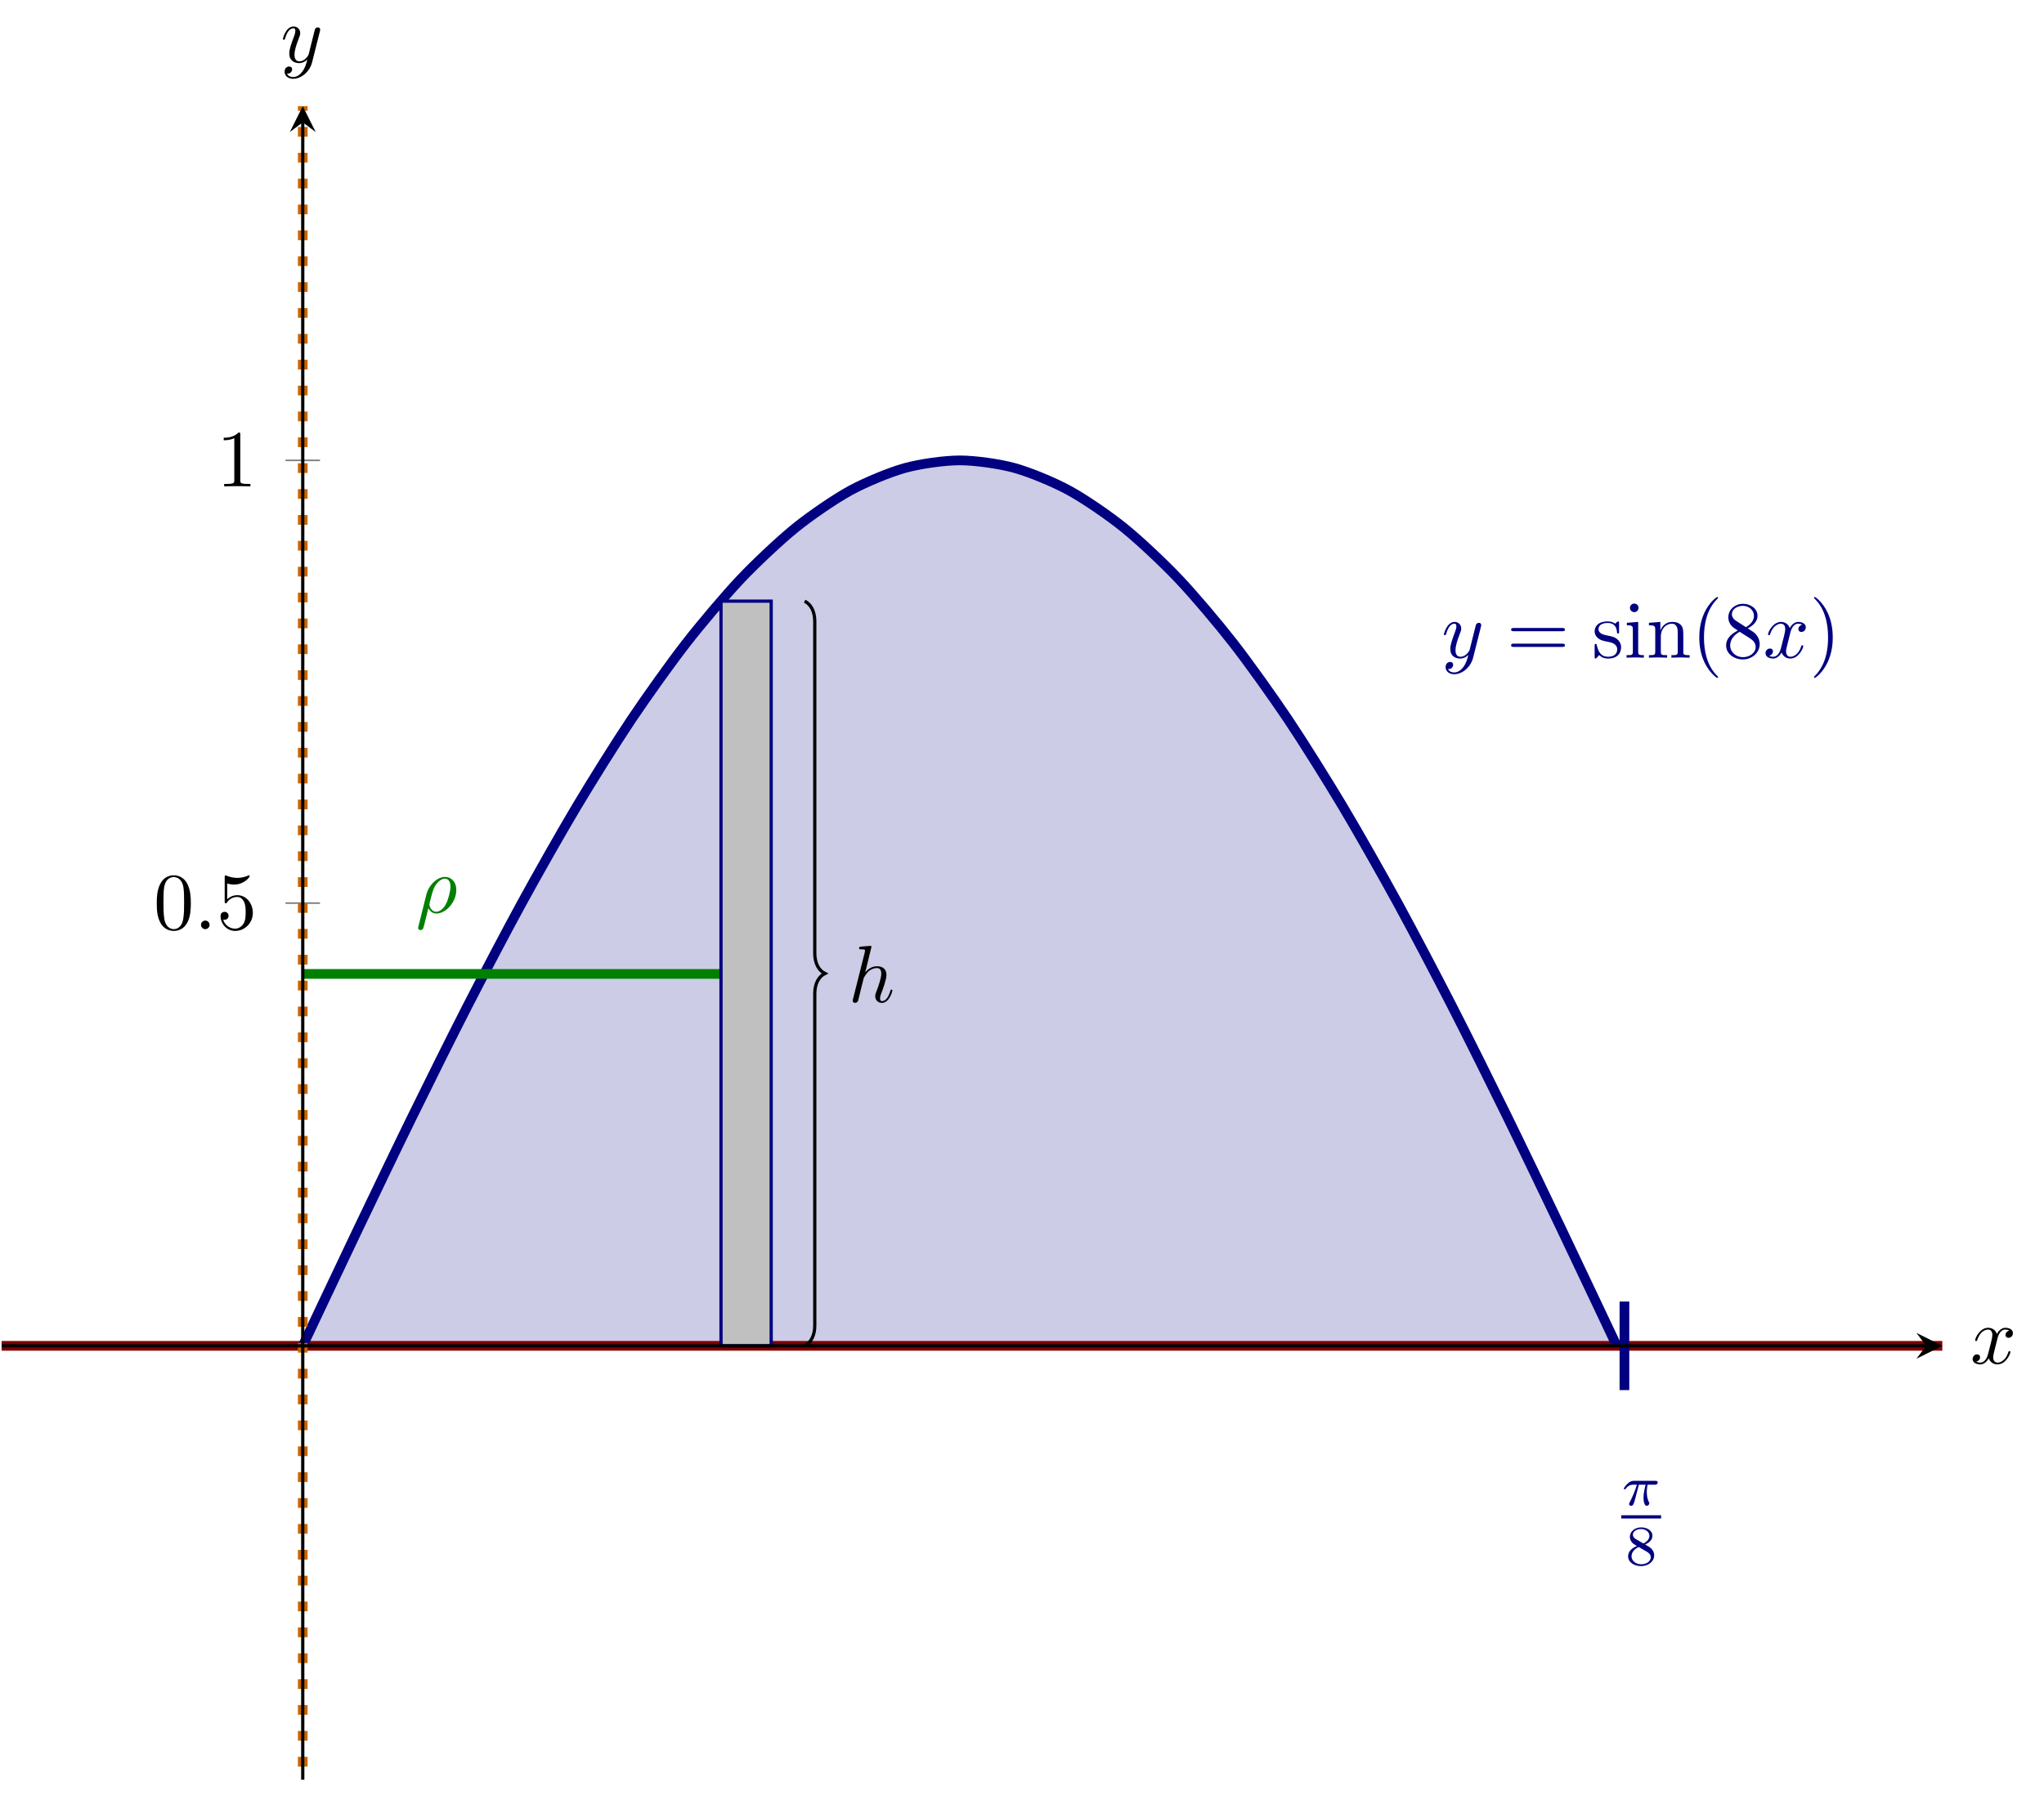 <?xml version='1.0' encoding='UTF-8'?>
<!-- This file was generated by dvisvgm 3.2.2 -->
<svg version='1.1' xmlns='http://www.w3.org/2000/svg' xmlns:xlink='http://www.w3.org/1999/xlink' width='352.47pt' height='311.959pt' viewBox='4.649 411.38 352.47 311.959'>
<defs>
<path id='g4-56' d='M2.476-2.518C3.02-2.783 3.368-3.11 3.368-3.592C3.368-4.268 2.664-4.631 1.988-4.631C1.22-4.631 .593-4.129 .593-3.466C.593-3.138 .746-2.901 .872-2.762C.997-2.615 1.046-2.587 1.458-2.343C1.067-2.176 .377-1.799 .377-1.067C.377-.293 1.179 .139 1.974 .139C2.859 .139 3.585-.425 3.585-1.179C3.585-1.639 3.313-2.029 2.908-2.267C2.817-2.322 2.573-2.462 2.476-2.518ZM1.339-3.18C1.158-3.285 .962-3.473 .962-3.731C.962-4.17 1.471-4.428 1.974-4.428C2.518-4.428 2.999-4.087 2.999-3.592C2.999-2.971 2.273-2.657 2.26-2.657S2.232-2.664 2.183-2.692L1.339-3.18ZM1.681-2.211L2.636-1.66C2.817-1.555 3.166-1.346 3.166-.934C3.166-.411 2.587-.084 1.988-.084C1.346-.084 .795-.495 .795-1.067C.795-1.583 1.179-1.981 1.681-2.211Z'/>
<path id='g5-40' d='M3.298 2.391C3.298 2.361 3.298 2.341 3.128 2.172C1.883 .917 1.564-.966 1.564-2.491C1.564-4.224 1.943-5.958 3.168-7.203C3.298-7.323 3.298-7.342 3.298-7.372C3.298-7.442 3.258-7.472 3.198-7.472C3.098-7.472 2.202-6.795 1.614-5.529C1.106-4.433 .986-3.328 .986-2.491C.986-1.714 1.096-.508 1.644 .618C2.242 1.843 3.098 2.491 3.198 2.491C3.258 2.491 3.298 2.461 3.298 2.391Z'/>
<path id='g5-41' d='M2.879-2.491C2.879-3.268 2.77-4.473 2.222-5.599C1.624-6.824 .767-7.472 .667-7.472C.608-7.472 .568-7.432 .568-7.372C.568-7.342 .568-7.323 .757-7.143C1.733-6.157 2.301-4.573 2.301-2.491C2.301-.787 1.933 .966 .697 2.222C.568 2.341 .568 2.361 .568 2.391C.568 2.451 .608 2.491 .667 2.491C.767 2.491 1.664 1.813 2.252 .548C2.76-.548 2.879-1.654 2.879-2.491Z'/>
<path id='g5-48' d='M4.583-3.188C4.583-3.985 4.533-4.782 4.184-5.519C3.726-6.476 2.909-6.635 2.491-6.635C1.893-6.635 1.166-6.376 .757-5.45C.438-4.762 .389-3.985 .389-3.188C.389-2.441 .428-1.544 .837-.787C1.265 .02 1.993 .219 2.481 .219C3.019 .219 3.776 .01 4.214-.936C4.533-1.624 4.583-2.401 4.583-3.188ZM2.481 0C2.092 0 1.504-.249 1.325-1.205C1.215-1.803 1.215-2.72 1.215-3.308C1.215-3.945 1.215-4.603 1.295-5.141C1.484-6.326 2.232-6.416 2.481-6.416C2.809-6.416 3.467-6.237 3.656-5.25C3.756-4.692 3.756-3.935 3.756-3.308C3.756-2.56 3.756-1.883 3.646-1.245C3.497-.299 2.929 0 2.481 0Z'/>
<path id='g5-49' d='M2.929-6.376C2.929-6.615 2.929-6.635 2.7-6.635C2.082-5.998 1.205-5.998 .887-5.998V-5.689C1.086-5.689 1.674-5.689 2.192-5.948V-.787C2.192-.428 2.162-.309 1.265-.309H.946V0C1.295-.03 2.162-.03 2.56-.03S3.826-.03 4.174 0V-.309H3.856C2.959-.309 2.929-.418 2.929-.787V-6.376Z'/>
<path id='g5-53' d='M4.473-2.002C4.473-3.188 3.656-4.184 2.58-4.184C2.102-4.184 1.674-4.025 1.315-3.676V-5.619C1.514-5.559 1.843-5.489 2.162-5.489C3.387-5.489 4.085-6.396 4.085-6.526C4.085-6.585 4.055-6.635 3.985-6.635C3.975-6.635 3.955-6.635 3.905-6.605C3.706-6.516 3.218-6.316 2.55-6.316C2.152-6.316 1.694-6.386 1.225-6.595C1.146-6.625 1.126-6.625 1.106-6.625C1.006-6.625 1.006-6.545 1.006-6.386V-3.437C1.006-3.258 1.006-3.178 1.146-3.178C1.215-3.178 1.235-3.208 1.275-3.268C1.385-3.427 1.753-3.965 2.56-3.965C3.078-3.965 3.328-3.507 3.407-3.328C3.567-2.959 3.587-2.57 3.587-2.072C3.587-1.724 3.587-1.126 3.347-.707C3.108-.319 2.74-.06 2.281-.06C1.554-.06 .986-.588 .817-1.176C.847-1.166 .877-1.156 .986-1.156C1.315-1.156 1.484-1.405 1.484-1.644S1.315-2.132 .986-2.132C.847-2.132 .498-2.062 .498-1.604C.498-.747 1.186 .219 2.301 .219C3.457 .219 4.473-.737 4.473-2.002Z'/>
<path id='g5-56' d='M1.624-4.553C1.166-4.852 1.126-5.191 1.126-5.36C1.126-5.968 1.773-6.386 2.481-6.386C3.208-6.386 3.846-5.868 3.846-5.151C3.846-4.583 3.457-4.105 2.859-3.756L1.624-4.553ZM3.078-3.606C3.796-3.975 4.284-4.493 4.284-5.151C4.284-6.067 3.397-6.635 2.491-6.635C1.494-6.635 .687-5.898 .687-4.971C.687-4.792 .707-4.344 1.126-3.875C1.235-3.756 1.604-3.507 1.853-3.337C1.275-3.049 .418-2.491 .418-1.504C.418-.448 1.435 .219 2.481 .219C3.606 .219 4.553-.608 4.553-1.674C4.553-2.032 4.443-2.481 4.065-2.899C3.875-3.108 3.716-3.208 3.078-3.606ZM2.082-3.188L3.308-2.411C3.587-2.222 4.055-1.923 4.055-1.315C4.055-.578 3.308-.06 2.491-.06C1.634-.06 .917-.677 .917-1.504C.917-2.082 1.235-2.72 2.082-3.188Z'/>
<path id='g5-61' d='M6.844-3.258C6.994-3.258 7.183-3.258 7.183-3.457S6.994-3.656 6.854-3.656H.887C.747-3.656 .558-3.656 .558-3.457S.747-3.258 .897-3.258H6.844ZM6.854-1.325C6.994-1.325 7.183-1.325 7.183-1.524S6.994-1.724 6.844-1.724H.897C.747-1.724 .558-1.724 .558-1.524S.747-1.325 .887-1.325H6.854Z'/>
<path id='g5-105' d='M1.763-4.403L.369-4.294V-3.985C1.016-3.985 1.106-3.925 1.106-3.437V-.757C1.106-.309 .996-.309 .329-.309V0C.648-.01 1.186-.03 1.425-.03C1.773-.03 2.122-.01 2.461 0V-.309C1.803-.309 1.763-.359 1.763-.747V-4.403ZM1.803-6.137C1.803-6.456 1.554-6.665 1.275-6.665C.966-6.665 .747-6.396 .747-6.137C.747-5.868 .966-5.609 1.275-5.609C1.554-5.609 1.803-5.818 1.803-6.137Z'/>
<path id='g5-110' d='M1.096-3.427V-.757C1.096-.309 .986-.309 .319-.309V0C.667-.01 1.176-.03 1.445-.03C1.704-.03 2.222-.01 2.56 0V-.309C1.893-.309 1.783-.309 1.783-.757V-2.59C1.783-3.626 2.491-4.184 3.128-4.184C3.756-4.184 3.866-3.646 3.866-3.078V-.757C3.866-.309 3.756-.309 3.088-.309V0C3.437-.01 3.945-.03 4.214-.03C4.473-.03 4.991-.01 5.33 0V-.309C4.812-.309 4.563-.309 4.553-.608V-2.511C4.553-3.367 4.553-3.676 4.244-4.035C4.105-4.204 3.776-4.403 3.198-4.403C2.471-4.403 2.002-3.975 1.724-3.357V-4.403L.319-4.294V-3.985C1.016-3.985 1.096-3.915 1.096-3.427Z'/>
<path id='g5-115' d='M2.072-1.933C2.291-1.893 3.108-1.733 3.108-1.016C3.108-.508 2.76-.11 1.983-.11C1.146-.11 .787-.677 .598-1.524C.568-1.654 .558-1.694 .458-1.694C.329-1.694 .329-1.624 .329-1.445V-.13C.329 .04 .329 .11 .438 .11C.488 .11 .498 .1 .687-.09C.707-.11 .707-.13 .887-.319C1.325 .1 1.773 .11 1.983 .11C3.128 .11 3.587-.558 3.587-1.275C3.587-1.803 3.288-2.102 3.168-2.222C2.839-2.54 2.451-2.62 2.032-2.7C1.474-2.809 .807-2.939 .807-3.517C.807-3.866 1.066-4.274 1.923-4.274C3.019-4.274 3.068-3.377 3.088-3.068C3.098-2.979 3.188-2.979 3.208-2.979C3.337-2.979 3.337-3.029 3.337-3.218V-4.224C3.337-4.394 3.337-4.463 3.228-4.463C3.178-4.463 3.158-4.463 3.029-4.344C2.999-4.304 2.899-4.214 2.859-4.184C2.481-4.463 2.072-4.463 1.923-4.463C.707-4.463 .329-3.796 .329-3.238C.329-2.889 .488-2.61 .757-2.391C1.076-2.132 1.355-2.072 2.072-1.933Z'/>
<path id='g3-26' d='M.329 1.724C.299 1.843 .299 1.863 .299 1.883C.299 2.032 .408 2.152 .578 2.152C.787 2.152 .907 1.973 .927 1.943C.976 1.853 1.295 .518 1.564-.558C1.763-.159 2.082 .11 2.55 .11C3.716 .11 5.001-1.295 5.001-2.78C5.001-3.836 4.344-4.403 3.616-4.403C2.65-4.403 1.604-3.407 1.305-2.192L.329 1.724ZM2.54-.11C1.843-.11 1.684-.907 1.684-.996C1.684-1.036 1.733-1.235 1.763-1.365C2.042-2.481 2.142-2.839 2.361-3.238C2.79-3.965 3.288-4.184 3.597-4.184C3.965-4.184 4.284-3.895 4.284-3.208C4.284-2.66 3.995-1.544 3.726-1.056C3.397-.428 2.919-.11 2.54-.11Z'/>
<path id='g3-58' d='M1.913-.528C1.913-.817 1.674-1.056 1.385-1.056S.857-.817 .857-.528S1.096 0 1.385 0S1.913-.239 1.913-.528Z'/>
<path id='g3-104' d='M2.859-6.804C2.859-6.814 2.859-6.914 2.73-6.914C2.501-6.914 1.773-6.834 1.514-6.814C1.435-6.804 1.325-6.795 1.325-6.615C1.325-6.496 1.415-6.496 1.564-6.496C2.042-6.496 2.062-6.426 2.062-6.326L2.032-6.127L.588-.389C.548-.249 .548-.229 .548-.169C.548 .06 .747 .11 .837 .11C.996 .11 1.156-.01 1.205-.149L1.395-.907L1.614-1.803C1.674-2.022 1.733-2.242 1.783-2.471C1.803-2.531 1.883-2.859 1.893-2.919C1.923-3.009 2.232-3.567 2.57-3.836C2.79-3.995 3.098-4.184 3.527-4.184S4.065-3.846 4.065-3.487C4.065-2.949 3.686-1.863 3.447-1.255C3.367-1.026 3.318-.907 3.318-.707C3.318-.239 3.666 .11 4.134 .11C5.071 .11 5.44-1.345 5.44-1.425C5.44-1.524 5.35-1.524 5.32-1.524C5.22-1.524 5.22-1.494 5.171-1.345C5.021-.817 4.702-.11 4.154-.11C3.985-.11 3.915-.209 3.915-.438C3.915-.687 4.005-.927 4.095-1.146C4.254-1.574 4.702-2.76 4.702-3.337C4.702-3.985 4.304-4.403 3.557-4.403C2.929-4.403 2.451-4.095 2.082-3.636L2.859-6.804Z'/>
<path id='g3-120' d='M3.328-3.009C3.387-3.268 3.616-4.184 4.314-4.184C4.364-4.184 4.603-4.184 4.812-4.055C4.533-4.005 4.334-3.756 4.334-3.517C4.334-3.357 4.443-3.168 4.712-3.168C4.932-3.168 5.25-3.347 5.25-3.746C5.25-4.264 4.663-4.403 4.324-4.403C3.746-4.403 3.397-3.875 3.278-3.646C3.029-4.304 2.491-4.403 2.202-4.403C1.166-4.403 .598-3.118 .598-2.869C.598-2.77 .697-2.77 .717-2.77C.797-2.77 .827-2.79 .847-2.879C1.186-3.935 1.843-4.184 2.182-4.184C2.371-4.184 2.72-4.095 2.72-3.517C2.72-3.208 2.55-2.54 2.182-1.146C2.022-.528 1.674-.11 1.235-.11C1.176-.11 .946-.11 .737-.239C.986-.289 1.205-.498 1.205-.777C1.205-1.046 .986-1.126 .837-1.126C.538-1.126 .289-.867 .289-.548C.289-.09 .787 .11 1.225 .11C1.883 .11 2.242-.588 2.271-.648C2.391-.279 2.75 .11 3.347 .11C4.374 .11 4.941-1.176 4.941-1.425C4.941-1.524 4.852-1.524 4.822-1.524C4.732-1.524 4.712-1.484 4.692-1.415C4.364-.349 3.686-.11 3.367-.11C2.979-.11 2.819-.428 2.819-.767C2.819-.986 2.879-1.205 2.989-1.644L3.328-3.009Z'/>
<path id='g3-121' d='M4.842-3.796C4.882-3.935 4.882-3.955 4.882-4.025C4.882-4.204 4.742-4.294 4.593-4.294C4.493-4.294 4.334-4.234 4.244-4.085C4.224-4.035 4.144-3.726 4.105-3.547C4.035-3.288 3.965-3.019 3.905-2.75L3.457-.956C3.417-.807 2.989-.11 2.331-.11C1.823-.11 1.714-.548 1.714-.917C1.714-1.375 1.883-1.993 2.222-2.869C2.381-3.278 2.421-3.387 2.421-3.587C2.421-4.035 2.102-4.403 1.604-4.403C.658-4.403 .289-2.959 .289-2.869C.289-2.77 .389-2.77 .408-2.77C.508-2.77 .518-2.79 .568-2.949C.837-3.885 1.235-4.184 1.574-4.184C1.654-4.184 1.823-4.184 1.823-3.866C1.823-3.616 1.724-3.357 1.654-3.168C1.255-2.112 1.076-1.544 1.076-1.076C1.076-.189 1.704 .11 2.291 .11C2.68 .11 3.019-.06 3.298-.339C3.168 .179 3.049 .667 2.65 1.196C2.391 1.534 2.012 1.823 1.554 1.823C1.415 1.823 .966 1.793 .797 1.405C.956 1.405 1.086 1.405 1.225 1.285C1.325 1.196 1.425 1.066 1.425 .877C1.425 .568 1.156 .528 1.056 .528C.827 .528 .498 .687 .498 1.176C.498 1.674 .936 2.042 1.554 2.042C2.58 2.042 3.606 1.136 3.885 .01L4.842-3.796Z'/>
<path id='g2-25' d='M2.169-2.532H2.999C2.894-2.113 2.741-1.478 2.741-.928C2.741-.649 2.776-.46 2.817-.307C2.929 .042 3.02 .07 3.131 .07C3.292 .07 3.459-.077 3.459-.244C3.459-.3 3.445-.328 3.403-.398C3.271-.656 3.145-1.053 3.145-1.625C3.145-1.757 3.145-2.036 3.243-2.532H4.115C4.24-2.532 4.296-2.532 4.373-2.587C4.47-2.657 4.491-2.769 4.491-2.803C4.491-3.006 4.31-3.006 4.191-3.006H1.562C1.276-3.006 1.081-2.943 .767-2.65C.586-2.49 .314-2.113 .314-2.05C.314-1.967 .404-1.967 .432-1.967C.509-1.967 .516-1.981 .558-2.043C.914-2.532 1.346-2.532 1.499-2.532H1.925C1.709-1.764 1.332-.941 1.123-.523C1.081-.432 1.011-.286 .99-.258C.983-.23 .969-.202 .969-.153C.969-.042 1.053 .07 1.213 .07C1.492 .07 1.569-.244 1.736-.872L2.169-2.532Z'/>
</defs>
<g id='page1' transform='matrix(1.4 0 0 1.4 0 0)'>
<g stroke-miterlimit='10' transform='translate(3.52,513.095)scale(0.996,-0.996)'>
<g fill='#000' stroke='#000'>
<g stroke-width='0.4'>
<clipPath id='pgfcp2'>
<path d='M0 0H240V207H0Z'/> </clipPath>
<g clip-path='url(#pgfcp2)'>
<g stroke-width='0.4'>
<g fill='#cccce6' stroke='#cccce6'>
<path d='M37.241 53.667H44.012H50.782H57.552H64.322H71.093H77.863H84.633H91.403H98.174H104.944H111.714H118.484H125.255H132.025H138.795H145.565H152.336H159.106H165.876H172.647H179.417H186.187H192.957H199.728V53.686L192.957 67.979L186.187 82.029L179.417 95.592L172.647 108.442L165.876 120.349L159.106 131.122L152.336 140.563L145.565 148.522L138.795 154.852L132.025 159.459L125.255 162.249L118.484 163.188L111.714 162.246L104.944 159.453L98.174 154.845L91.403 148.512L84.633 140.548L77.863 131.106L71.093 120.334L64.322 108.425L57.552 95.574L50.782 82.01L44.012 67.961L37.241 53.667Z' stroke='none'/>
</g>
</g>
</g>
<g transform='translate(-1617.928,-1041.571)'>
<g stroke='none' transform='scale(-1.004,1.004)translate(3.52,513.095)scale(-1,-1)'/>
</g>
<clipPath id='pgfcp1'>
<path d='M0 0H240V207H0Z'/> </clipPath>
<g clip-path='url(#pgfcp1)'>
<g stroke='#800000'>
<g stroke-width='1.2'>
<path d='M-1617.928 53.667C-1617.928 53.667-1518.273 53.667-1479.998 53.667S-1380.342 53.667-1342.067 53.667S-1242.412 53.667-1204.136 53.667C-1165.861 53.667-1104.481 53.667-1066.206 53.667C-1027.93 53.667-966.55 53.667-928.275 53.667S-828.62 53.667-790.344 53.667C-752.069 53.667-690.689 53.667-652.414 53.667S-552.758 53.667-514.483 53.667C-476.208 53.667-414.828 53.667-376.552 53.667S-276.897 53.667-238.622 53.667S-138.966 53.667-100.691 53.667C-62.416 53.667-1.036 53.667 37.24 53.667S136.895 53.667 175.17 53.667C213.446 53.667 274.826 53.667 313.101 53.667S412.756 53.667 451.032 53.667C489.307 53.667 550.687 53.667 588.962 53.667C627.237 53.667 688.618 53.667 726.893 53.667S826.548 53.667 864.824 53.667C903.099 53.667 964.479 53.667 1002.754 53.667C1041.029 53.667 1102.41 53.667 1140.685 53.667C1178.96 53.667 1240.34 53.667 1278.616 53.667C1316.891 53.667 1378.271 53.667 1416.546 53.667C1454.821 53.667 1516.202 53.667 1554.477 53.667S1692.408 53.667 1692.408 53.667' fill='none'/>
</g>
</g>
<g stroke='#000080'>
<g stroke-width='1.2'>
<path d='M37.241 53.667C37.241 53.667 42.133 64.028 44.012 67.961C45.89 71.893 48.903 78.179 50.782 82.01C52.661 85.842 55.673 91.909 57.552 95.574C59.431 99.239 62.444 104.99 64.322 108.425C66.201 111.861 69.214 117.187 71.093 120.334S75.984 128.302 77.863 131.106S82.754 138.133 84.633 140.548C86.512 142.963 89.525 146.528 91.403 148.512C93.282 150.496 96.295 153.327 98.174 154.845C100.052 156.363 103.065 158.426 104.944 159.453C106.823 160.48 109.835 161.728 111.714 162.246C113.593 162.764 116.606 163.188 118.484 163.188C120.363 163.189 123.376 162.767 125.255 162.249S130.146 160.485 132.025 159.459S136.917 156.37 138.795 154.852S143.687 150.505 145.565 148.522C147.444 146.539 150.457 142.977 152.336 140.563C154.215 138.149 157.227 133.927 159.106 131.122C160.985 128.317 163.998 123.496 165.876 120.349S170.768 111.877 172.647 108.442C174.525 105.007 177.538 99.257 179.417 95.592C181.296 91.928 184.308 85.86 186.187 82.029C188.066 78.198 191.079 71.912 192.957 67.979S199.728 53.686 199.728 53.686' fill='none'/>
</g>
</g>
<g stroke='#c60'>
<g stroke-width='1.2'>
<g stroke-dasharray='1.2,2.0' stroke-dashoffset='0.0'>
<path d='M37.241-1041.571V1148.904' fill='none'/>
</g>
</g>
</g>
<g stroke='#000080'>
<g stroke-width='1.2'>
<path d='M200.689 48.19V59.143' fill='none'/>
</g>
</g>
<g stroke-width='0.4'>
<g stroke='#008000'>
<g stroke-width='1.2'>
<path d='M37.241 99.667H88.965' fill='none'/>
</g>
</g>
<g fill='#008000' stroke='#008000'>
<g fill='#008000' stroke='#008000'>
</g>
<g transform='translate(51.208,107.248)'>
<g stroke='none' transform='scale(-1.004,1.004)translate(3.52,513.095)scale(-1,-1)'>
<g fill='#008000'>
<g stroke='none'>
<g fill='#008000'>
<use x='3.52' y='513.095' xlink:href='#g3-26'/>
</g>
</g>
</g>
</g>
</g>
</g>
<g stroke-width='0.4'>
<path d='M99.31 53.667C100.06 54.042 100.56 54.917 100.56 56.167V97.221C100.56 98.471 101.06 99.346 101.81 99.721C101.06 100.096 100.56 100.971 100.56 102.221V143.276C100.56 144.526 100.06 145.401 99.31 145.776' fill='none'/>
</g>
<g fill='#000' stroke='#000'>
<g fill='#000' stroke='#000'>
</g>
<g transform='translate(104.705,96.194)'>
<g stroke='none' transform='scale(-1.004,1.004)translate(3.52,513.095)scale(-1,-1)'>
<g fill='#000'>
<g stroke='none'>
<use x='3.52' y='513.095' xlink:href='#g3-104'/>
</g>
</g>
</g>
</g>
</g>
<g fill='#000080' stroke='#000080'>
<g fill='#000080' stroke='#000080'>
</g>
<g transform='translate(199.095,30.01)'>
<g stroke='none' transform='scale(-1.004,1.004)translate(3.52,513.095)scale(-1,-1)'>
<g fill='#000080'>
<g stroke='none'>
<g fill='#000080'>
<use x='4.716' y='509.173' xlink:href='#g2-25'/>
</g>
<rect x='4.716' y='510.405' height='.398' width='4.909' fill='#000080'/>
<g fill='#000080'>
<use x='5.185' y='516.531' xlink:href='#g4-56'/>
</g>
</g>
</g>
</g>
</g>
</g>
<g fill='#000080' stroke='#000080'>
<g fill='#000080' stroke='#000080'>
</g>
<g transform='translate(178.075,138.786)'>
<g stroke='none' transform='scale(-1.004,1.004)translate(3.52,513.095)scale(-1,-1)'>
<g fill='#000080'>
<g stroke='none'>
<g fill='#000080'>
<use x='3.52' y='513.095' xlink:href='#g3-121'/>
<use x='11.529' y='513.095' xlink:href='#g5-61'/>
<use x='22.045' y='513.095' xlink:href='#g5-115'/>
<use x='25.975' y='513.095' xlink:href='#g5-105'/>
<use x='28.743' y='513.095' xlink:href='#g5-110'/>
<use x='34.277' y='513.095' xlink:href='#g5-40'/>
<use x='38.152' y='513.095' xlink:href='#g5-56'/>
<use x='43.133' y='513.095' xlink:href='#g3-120'/>
<use x='48.827' y='513.095' xlink:href='#g5-41'/>
</g>
</g>
</g>
</g>
</g>
</g>
<g stroke='#000080'>
<g fill='#c0c0c0'>
<path d='M88.965 53.667H95.172V145.776H88.965V53.667'/>
</g>
</g>
</g>
</g>
<g stroke-width='0.4'>
<g stroke-width='0.4'>
<g stroke-width='0.4'>
<g stroke-width='0.4'>
<g transform='translate(18.797,105.206)'>
<g stroke='none' transform='scale(-1.004,1.004)translate(3.52,513.095)scale(-1,-1)'>
<g fill='#000'>
<g stroke='none'>
<use x='3.52' y='513.095' xlink:href='#g5-48'/>
<use x='8.501' y='513.095' xlink:href='#g3-58'/>
<use x='11.269' y='513.095' xlink:href='#g5-53'/>
</g>
</g>
</g>
</g>
<g transform='translate(26.575,159.968)'>
<g stroke='none' transform='scale(-1.004,1.004)translate(3.52,513.095)scale(-1,-1)'>
<g fill='#000'>
<g stroke='none'>
<use x='3.52' y='513.095' xlink:href='#g5-49'/>
</g>
</g>
</g>
</g>
<g transform='translate(243.46,51.478)'>
<g stroke='none' transform='scale(-1.004,1.004)translate(3.52,513.095)scale(-1,-1)'>
<g fill='#000'>
<g stroke='none'>
<use x='3.52' y='513.095' xlink:href='#g3-120'/>
</g>
</g>
</g>
</g>
<g transform='translate(34.495,212.436)'>
<g stroke='none' transform='scale(-1.004,1.004)translate(3.52,513.095)scale(-1,-1)'>
<g fill='#000'>
<g stroke='none'>
<use x='3.52' y='513.095' xlink:href='#g3-121'/>
</g>
</g>
</g>
</g>
</g>
</g>
</g>
</g>
<g transform='translate(-0.2,-0.2)'>
<g stroke='none' transform='scale(-1.004,1.004)translate(3.52,513.095)scale(-1,-1)'/>
</g>
<g stroke-width='0.2'>
<g fill='#808080' stroke='#808080'>
<path d='' fill='none'/>
</g>
</g>
<g stroke-width='0.2'>
<g fill='#808080' stroke='#808080'>
<path d='M35.108 108.428H39.374M35.108 163.19H39.374' fill='none'/>
</g>
</g>
<path d='M0 53.667H238' fill='none'/>
<g transform='translate(238,53.667)'>
<path d='M2 0L-1.2 1.6L0 0L-1.2-1.6' stroke='none'/>
</g>
<path d='M37.241 0V205' fill='none'/>
<g transform='matrix(0.0,1.0,-1.0,0.0,37.241,205)'>
<path d='M2 0L-1.2 1.6L0 0L-1.2-1.6' stroke='none'/>
</g>
</g>
</g>
</g>
</g>
</svg>